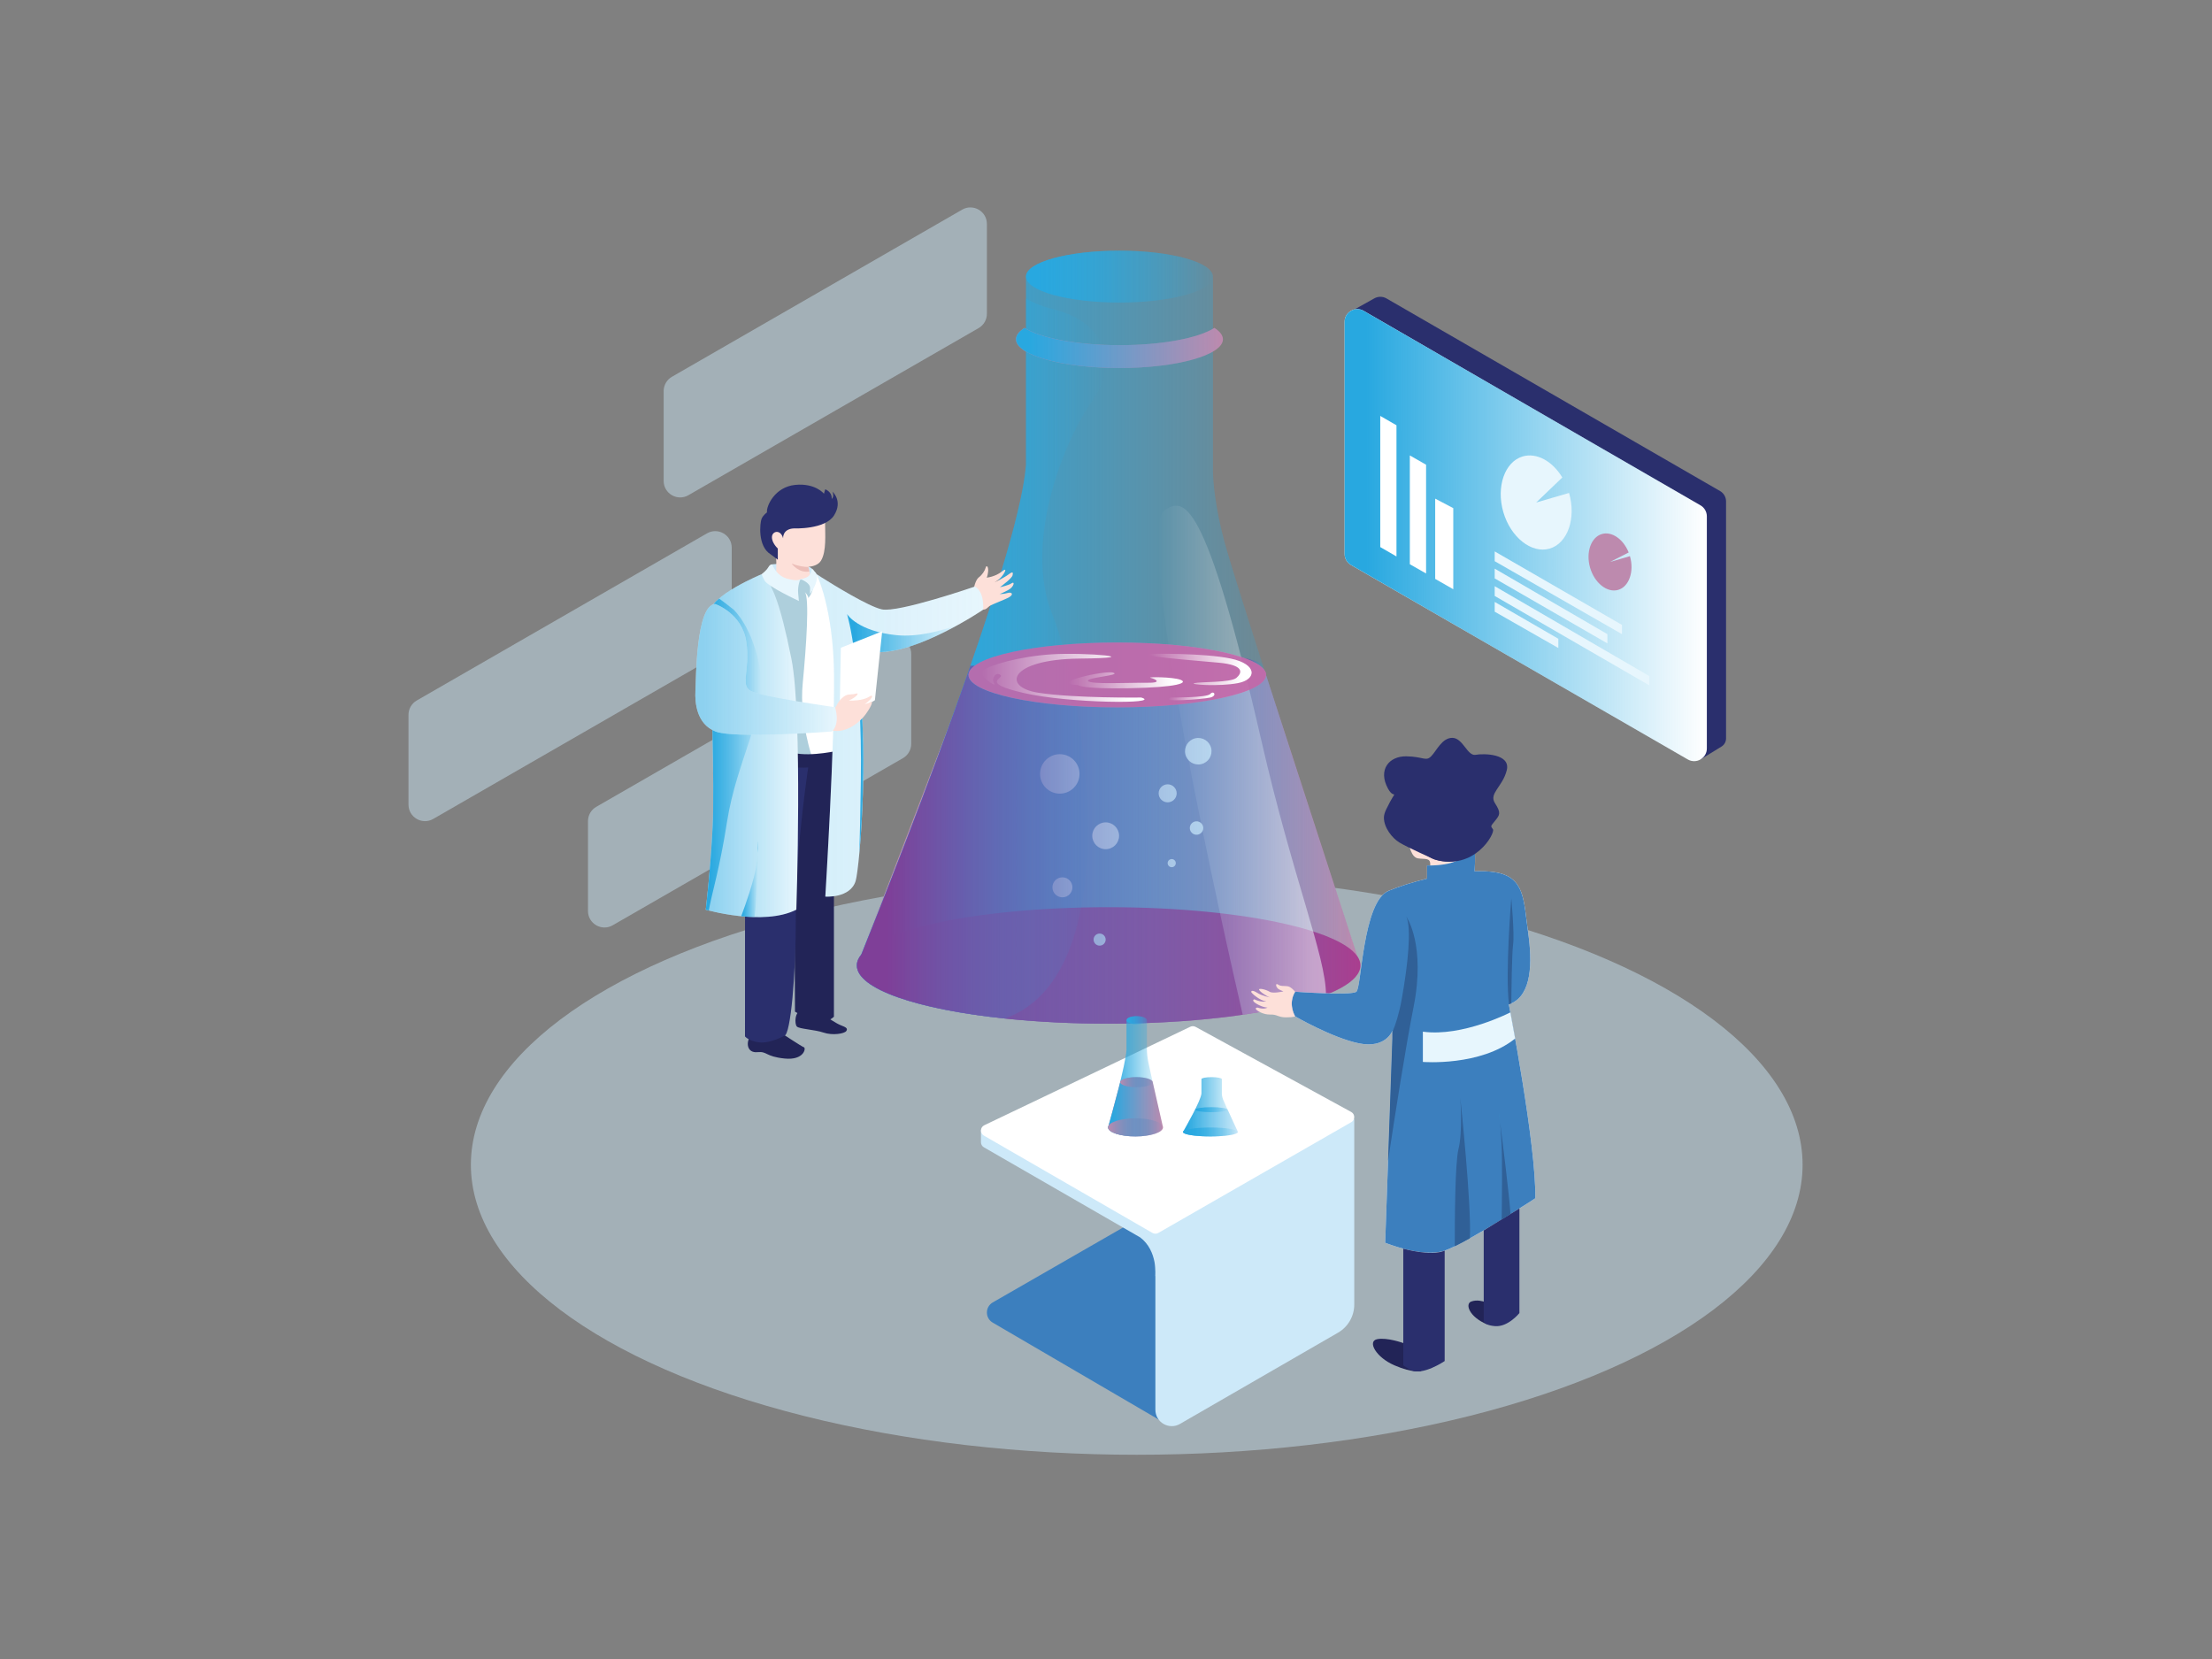 <svg enable-background="new 0 0 1600 1200" viewBox="0 0 1600 1200" xmlns="http://www.w3.org/2000/svg" xmlns:xlink="http://www.w3.org/1999/xlink"><rect x="0" y="0" width="1600" height="1200" fill="#808080" stroke="none"/><linearGradient id="a"><stop offset=".061" stop-color="#28a8e0"/><stop offset=".998" stop-color="#29abe2" stop-opacity="0"/></linearGradient><linearGradient id="b" gradientUnits="userSpaceOnUse" x1="619.795" x2="984.035" xlink:href="#a" y1="460.881" y2="460.881"/><linearGradient id="c" gradientUnits="userSpaceOnUse" x1="742.128" x2="877.352" xlink:href="#a" y1="200.076" y2="200.076"/><linearGradient id="d" gradientUnits="userSpaceOnUse" x1="619.795" x2="799.781" xlink:href="#a" y1="476.366" y2="476.366"/><linearGradient id="e"><stop offset="0" stop-color="#fff" stop-opacity="0"/><stop offset=".908" stop-color="#fff"/></linearGradient><linearGradient id="f" gradientUnits="userSpaceOnUse" x1="837.715" x2="959.125" xlink:href="#e" y1="549.878" y2="549.878"/><linearGradient id="g"><stop offset=".061" stop-color="#7f3f98"/><stop offset=".998" stop-color="#29abe2" stop-opacity="0"/></linearGradient><linearGradient id="h" gradientUnits="userSpaceOnUse" x1="900.195" x2="914.695" xlink:href="#g" y1="480.486" y2="480.486"/><linearGradient id="i" gradientUnits="userSpaceOnUse" x1="619.795" x2="984.035" xlink:href="#g" y1="610.976" y2="610.976"/><linearGradient id="j" gradientUnits="userSpaceOnUse" x1="710.24" x2="827.868" xlink:href="#e" y1="490.296" y2="490.296"/><linearGradient id="k" gradientUnits="userSpaceOnUse" x1="831.253" x2="905.341" xlink:href="#e" y1="484.224" y2="484.224"/><linearGradient id="l" gradientUnits="userSpaceOnUse" x1="772.992" x2="855.646" xlink:href="#e" y1="492.101" y2="492.101"/><linearGradient id="m" gradientUnits="userSpaceOnUse" x1="845.003" x2="878.404" xlink:href="#e" y1="503.741" y2="503.741"/><linearGradient id="n" gradientUnits="userSpaceOnUse" x1="734.897" x2="884.583" xlink:href="#a" y1="251.68" y2="251.68"/><linearGradient id="o" gradientUnits="userSpaceOnUse" x1="1084.253" x2="1085.043" xlink:href="#a" y1="808.581" y2="808.581"/><linearGradient id="p" gradientUnits="userSpaceOnUse" x1="814.852" x2="829.608" xlink:href="#a" y1="737.949" y2="737.949"/><linearGradient id="q" gradientUnits="userSpaceOnUse" x1="869.045" x2="883.801" xlink:href="#a" y1="780.564" y2="780.564"/><linearGradient id="r" gradientUnits="userSpaceOnUse" x1="801.503" x2="841.25" xlink:href="#a" y1="778.522" y2="778.522"/><linearGradient id="s"><stop offset="0" stop-color="#bd8aae"/><stop offset="1" stop-color="#2484c6" stop-opacity="0"/></linearGradient><linearGradient id="t" gradientUnits="userSpaceOnUse" x1="810.314" x2="833.797" xlink:href="#s" y1="782.773" y2="782.773"/><linearGradient id="u" gradientUnits="userSpaceOnUse" x1="801.503" x2="841.25" xlink:href="#s" y1="815.461" y2="815.461"/><linearGradient id="v" gradientUnits="userSpaceOnUse" x1="855.696" x2="895.442" xlink:href="#a" y1="800.57" y2="800.57"/><linearGradient id="w" gradientUnits="userSpaceOnUse" x1="864.507" x2="887.99" xlink:href="#a" y1="802.665" y2="802.665"/><linearGradient id="x" gradientUnits="userSpaceOnUse" x1="855.696" x2="895.442" xlink:href="#a" y1="818.784" y2="818.784"/><linearGradient id="y" gradientUnits="userSpaceOnUse" x1="619.944" x2="620.124" xlink:href="#a" y1="645.547" y2="645.547"/><linearGradient id="z" gradientUnits="userSpaceOnUse" x1="612.674" x2="693.264" xlink:href="#a" y1="530.622" y2="530.622"/><linearGradient id="A" gradientUnits="userSpaceOnUse" x1="590.674" x2="711.193" xlink:href="#a" y1="531.973" y2="531.973"/><linearGradient id="B" gradientUnits="userSpaceOnUse" x1="510.514" x2="577.335" xlink:href="#a" y1="539.379" y2="539.379"/><linearGradient id="C" gradientUnits="userSpaceOnUse" x1="510.514" x2="550.649" xlink:href="#a" y1="545.752" y2="545.752"/><linearGradient id="D" gradientUnits="userSpaceOnUse" x1="502.943" x2="605.251" xlink:href="#a" y1="484.192" y2="484.192"/><linearGradient id="E" gradientUnits="userSpaceOnUse" x1="536.154" x2="548.254" xlink:href="#a" y1="640.097" y2="640.097"/><linearGradient id="F" gradientUnits="userSpaceOnUse" x1="548.254" x2="548.581" xlink:href="#a" y1="612.842" y2="612.842"/><linearGradient id="G" gradientUnits="userSpaceOnUse" x1="972.58" x2="1234.604" xlink:href="#a" y1="387.081" y2="387.081"/><ellipse cx="822.23" cy="842.495" fill="#cde9f9" opacity=".46" rx="481.633" ry="209.778"/><path d="m523.297 471.465-209.936 120.888c-7.957 4.582-17.891-1.161-17.891-10.343v-64.982c0-4.269 2.28-8.213 5.979-10.343l209.936-120.888c7.957-4.582 17.891 1.161 17.891 10.343v64.982c0 4.269-2.28 8.213-5.979 10.343z" fill="#cde9f9" opacity=".46"/><path d="m653.128 548.388-209.936 120.887c-7.957 4.582-17.891-1.161-17.891-10.343v-64.982c0-4.269 2.28-8.213 5.979-10.343l209.936-120.888c7.957-4.582 17.891 1.161 17.891 10.343v64.982c0 4.269-2.28 8.213-5.979 10.344z" fill="#cde9f9" opacity=".46"/><path d="m707.869 237.311-209.936 120.888c-7.957 4.582-17.891-1.161-17.891-10.343v-64.982c0-4.269 2.28-8.213 5.979-10.343l209.936-120.888c7.957-4.582 17.891 1.161 17.891 10.343v64.982c0 4.269-2.28 8.213-5.979 10.343z" fill="#cde9f9" opacity=".46"/><path d="m982.223 692.389c-.16-.317-.299-.492-.299-.492l-66.184-203.695c0-12.952-48.174-23.451-107.599-23.451s-107.599 10.5-107.599 23.451l-77.549 202.24c-2.09 2.554-3.197 5.188-3.197 7.883 0 23.268 81.537 42.131 182.117 42.131s182.117-18.863 182.117-42.131c.001-2.016-.624-3.997-1.807-5.936z" fill="#bd8aae"/><path d="m984.035 698.326c0 7.76-9.08 15.04-24.91 21.28-14.81 5.84-35.51 10.78-60.23 14.38-28.08 4.1-61.33 6.47-96.98 6.47-26.77 0-52.19-1.34-75.08-3.73-63.13-6.62-107.04-21.32-107.04-38.4 0-2.7 1.11-5.33 3.2-7.88 11.08-27.44 48.83-121.9 78.93-208.86 20.74-59.9 37.86-116.24 40.14-144.68h.06v-136.1h.07c-.03-.25-.07-.49-.07-.73 0-10.37 30.27-18.77 67.61-18.77 37.35 0 67.62 8.4 67.62 18.77 0 .24-.04.48-.07.73h.07v140.13c.19 7.51 1.45 25.27 8.42 51.3 2.98 11.12 13.87 45.75 27.39 87.93 25.36 79.14 59.96 184.86 68.76 211.73 1.39 2.1 2.11 4.24 2.11 6.43z" fill="url(#b)"/><ellipse cx="809.74" cy="200.076" fill="url(#c)" rx="67.612" ry="18.768"/><path d="m915.745 488.206c-.35-1.1-.71-2.19-1.05-3.28.69 1.07 1.05 2.17 1.05 3.28z" fill="#c366a8" opacity=".89"/><ellipse cx="801.914" cy="698.324" fill="#a6358b" opacity=".89" rx="182.117" ry="42.131"/><g fill="#e7f6fd"><ellipse cx="766.715" cy="559.771" rx="14.268" ry="14.268" transform="matrix(.707 -.707 .707 .707 -171.252 706.103)"/><circle cx="799.764" cy="604.543" r="9.698"/><circle cx="768.471" cy="641.83" r="7.23"/><circle cx="795.39" cy="679.633" r="4.374"/><ellipse cx="866.82" cy="543.727" rx="9.595" ry="9.595" transform="matrix(.973 -.23 .23 .973 -101.735 213.7)"/><circle cx="844.596" cy="573.834" r="6.522"/><ellipse cx="865.639" cy="598.908" rx="4.862" ry="4.862" transform="matrix(.707 -.707 .707 .707 -169.952 787.516)"/><path d="m847.538 621.388c-1.624 0-2.941 1.317-2.941 2.941 0 1.625 1.317 2.941 2.941 2.941s2.941-1.317 2.941-2.941-1.317-2.941-2.941-2.941z"/></g><path d="m790.065 289.956c-20.16 28.34-50.19 102.24-28.82 154.72s58.41 258.92-34.39 292.04c-.01 0-.01 0-.02.01-63.13-6.62-107.04-21.32-107.04-38.4 0-2.7 1.11-5.33 3.2-7.88 18.71-46.34 113.47-283.8 119.07-353.54h.06v-120.9c5.57 3.14 11.93 5.78 19.12 7.49 37 8.79 48.98 38.11 28.82 66.46z" fill="url(#d)"/><path d="m959.125 719.606c-14.81 5.84-35.51 10.78-60.23 14.38-11.55-49.9-79.99-350.45-56.19-365.18 12.99-8.05 28.38-13.33 69.74 167.16 22.93 100.07 46.66 155.84 46.68 183.64z" fill="url(#f)" opacity=".52"/><path d="m900.195 476.046c4.55.86 8.87 2.25 12.97 4.12.5 1.58 1.01 3.16 1.53 4.76-2.06-3.22-7.1-6.22-14.5-8.88z" fill="url(#h)"/><path d="m984.035 698.326c0 7.76-9.08 15.04-24.91 21.28-14.81 5.84-35.51 10.78-60.23 14.38-28.08 4.1-61.33 6.47-96.98 6.47-26.77 0-52.19-1.34-75.08-3.73-63.13-6.62-107.04-21.32-107.04-38.4 0-2.7 1.11-5.33 3.2-7.88 11.08-27.44 48.83-121.9 78.93-208.86l3.1-.09c-2.91 2.12-4.48 4.37-4.48 6.71 0 12.95 48.17 23.45 107.6 23.45 59.4 0 107.57-10.49 107.6-23.44 25.07 78.1 57.68 177.71 66.18 203.68 1.39 2.1 2.11 4.24 2.11 6.43z" fill="url(#i)"/><ellipse cx="808.141" cy="488.201" fill="#c366a8" opacity=".89" rx="107.599" ry="23.451"/><path d="m825.506 504.542s-47.783.652-74.498-3.475-20.846-24.208 29.975-24.701 4.342-4.62-19.984-3.1-45.611 8.116-49.955 11.66 10.425 12.883 8.036 9.408 1.303-8.781 4.561-6.128-15.855 5.477 16.941 13.078c32.798 7.602 100.78 8.037 84.924 3.258z" fill="url(#j)"/><path d="m833.325 472.932s37.402-.659 56.905 3.434 18.896 15.145 5.213 17.751-35.837 1.086-31.493 0 26.281-.258 30.407-3.821c4.127-3.564 6.081-9.211-12.814-10.948-18.896-1.738-59.946-4.796-48.218-6.416z" fill="url(#k)"/><path d="m779.678 495.556s2.389 2.905 37.357 2.253 42.57-3.909 36.923-6.081-24.977-2.212-21.719-1.432 9.339 3.759-2.823 3.573c-12.163-.186-40.615 1.334-42.353-1.272s24.326-4.025 18.244-6.031-48.434 7.823-25.629 8.99z" fill="url(#l)"/><path d="m846.791 504.542s26.281.217 28.67-2.606c2.389-2.824 5.213 1.311 0 2.61-5.213 1.3-38.443 3.689-28.67-.004z" fill="url(#m)"/><path d="m878.43 237.163c-11.508 7.364-37.929 12.516-68.69 12.516s-57.182-5.152-68.69-12.516c-3.956 2.532-6.154 5.324-6.154 8.259 0 11.474 33.508 20.776 74.843 20.776s74.843-9.302 74.843-20.776c.001-2.935-2.196-5.728-6.152-8.259z" fill="#bd8aae"/><path d="m878.43 237.163c-11.508 7.364-37.929 12.516-68.69 12.516s-57.182-5.152-68.69-12.516c-3.956 2.532-6.154 5.324-6.154 8.259 0 11.474 33.508 20.776 74.843 20.776s74.843-9.302 74.843-20.776c.001-2.935-2.196-5.728-6.152-8.259z" fill="url(#n)"/><path d="m1017.824 585.509s-1.275 8.542 0 17.954 3.23 16.797 8.008 17.449 8.688-.494 8.688 3.988v4.482s19.547 2.988 21.937-1.112c2.389-4.1 0-17.566 0-17.566s4.778-14.873-9.339-18.731c-14.118-3.858-27.745-15.369-29.294-6.464z" fill="#fde0d9"/><path d="m1091.378 726.502c16.459-5.613 17.257-28.876 13.948-52.103s-2.172-40.022-23.961-43.497c-4.603-.734-9.859-.901-15.458-.642l.759-.118s.651-11.945 0-13.9c-.652-1.955-3.584-1.955-3.584-1.955s-.651 3.584-8.61 7.91-22.236 3.818-22.236 3.818v9.497l.009-.001c-10.652 2.601-20.537 5.802-27.795 8.802-18.778 7.764-19.569 70.083-23.358 73.032s-44.308 0-44.308 0c-5.398 8.691 0 17.81 0 17.81s26.932 15.638 46.322 19.547 24.049-9.122 24.049-9.122v5.615l-5.213 147.725s26.973 11.107 43.021 5.675c16.048-5.431 65.557-37.853 65.557-37.853.754-38.258-19.142-140.24-19.142-140.24z" fill="#fff"/><path d="m1110.523 866.746s-7.66 5.02-17.94 11.44c-2.03 1.27-4.18 2.6-6.38 3.95-7.45 4.58-15.63 9.47-23 13.57-3.95 2.2-7.67 4.18-10.92 5.75-2.85 1.39-5.34 2.47-7.32 3.14-16.05 5.43-43.02-5.68-43.02-5.68l2.09-59.37 3.12-88.35v-5.61s-4.66 13.03-24.05 9.12-46.32-19.55-46.32-19.55-5.4-9.12 0-17.81c0 0 40.52 2.95 44.31 0s4.58-65.27 23.36-73.03c7.25-3 17.13-6.2 27.78-8.8v-9.5s14.28.51 22.24-3.82c7.96-4.32 8.61-7.91 8.61-7.91s2.93 0 3.58 1.96c.65 1.95 0 13.9 0 13.9l-.76.11c5.6-.25 10.86-.09 15.46.65 21.79 3.47 20.65 20.27 23.96 43.49 3.18 22.35 2.56 44.72-12.14 51.38-.54.26-1.1.48-1.69.68-.04.02-.08.04-.12.05 0 0 19.9 101.98 19.15 140.24z" fill="#3c7fbe"/><path d="m1092.482 732.284s-34.538 17.88-63.282 13.949v21.884s41.622 3.354 66.747-16.921z" fill="#e7f6fd"/><path d="m996.077 968.679c-7.167 1.48-.903 13.103 12.597 18.912 13.501 5.809 19.318 4.219 19.318 4.219s-12.965-17.089-12.965-20.347c0 0-11.782-4.264-18.95-2.784z" fill="#222457"/><path d="m1073.156 941.49s-4.753-1.738-9.097 0-1.495 10.973 11.542 16.453c0 0 6.652-16.453-2.445-16.453z" fill="#222457"/><path d="m1073.222 889.997v64.525s-1.344 3.909 8.143 4.702 17.667-9.456 17.667-9.456v-75.647z" fill="#2a2f6d"/><path d="m1015.027 903.187v84.403c3.095 2.228 5.593 3.419 5.593 3.419 8.253 4.344 24.342-6.516 24.342-6.516v-79.899c-9.828 4.385-29.935-1.407-29.935-1.407z" fill="#2a2f6d"/><path d="m936.783 717.346s-2.824-3.603-5.43-3.974c-2.606-.37-4.815.217-6.95-1.239-2.135-1.457-1.738 2.389 1.086 3.692s2.824 1.303 2.824 1.303-7.602 1.738-9.991.217c-2.389-1.52-7.902-2.866-7.602-1.52s5.647 4.995 8.036 5.647c0 0-5.749-1.045-9.39-3.346s-4.374-1.296-4.293-.563 5.946 6.109 10.833 6.842c0 0-3.502.838-8.633-1.576 0 0-2.769.681 1.873 3.368 4.643 2.688 7.656 2.606 7.656 2.606s-2.281 1.629-7.249 0c0 0-1.548 0-1.14 1.059.407 1.059 5.294 4.154 10.425 3.991s5.62 2.036 11.403 2.036 6.543-.733 6.543-.733-5.512-8.661-.001-17.81z" fill="#fde0d9"/><path d="m1021.055 585.509s-4.353 10.247 1.408 18.207c1.912 2.642 2.979 4.903 3.883 6.909 1.818 4.037 2.978 7.046 9.044 10.07 9.081 4.526 26.184 3.258 29.599-6.407s6.818-21.391 1.967-24.976c-4.852-3.586-45.901-3.803-45.901-3.803z" fill="#2a2f6d"/><path d="m1022.463 728.466c-5.76 29-13.55 78.89-18.43 111.08l3.12-88.35v-4.68c2.27-5.28 4.79-12.96 6.73-23.69 4.56-25.23 7.18-51.29 3.38-59.77.32.47 14.1 20.61 5.2 65.41z" fill="#306097"/><path d="m1094.463 683.246c-.89 6.81-1.2 33.43-1.28 42.53-.54.26-1.1.48-1.69.68-2.84-22.48 1.67-76.63 1.67-76.63s2.39 25.17 1.3 33.42z" fill="#306097"/><path d="m1063.203 895.706c-3.95 2.2-7.67 4.18-10.92 5.75-.03-19.53.2-60.37 2.65-70.19 3.13-12.52 1.45-35.57 1.32-37.36.34 3.23 8.18 77.61 6.95 101.8z" fill="#306097"/><path d="m1084.253 805.526s.34 1.46.79 6.11c-.49-3.81-.79-6.11-.79-6.11z" fill="url(#o)"/><path d="m1086.203 882.136c.2-13.23.54-42.32-.11-55.29-.35-6.94-.72-11.76-1.03-15.04 1.9 14.9 6.56 52.22 7.52 66.38-2.03 1.27-4.18 2.6-6.38 3.95z" fill="#306097"/><path d="m1037.388 621.548s-19.066-8.439-25.239-12.19c-4.999-3.037-11.07-10.49-11.131-17.877-.014-1.735.584-3.805 1.629-5.973 8.633-17.919 6.475-5.758 1.386-14.986-7.576-13.738.74-23.674 13.224-23.457 12.485.217 14.005 3.906 17.915-.002 3.909-3.907 7.819-13.457 15.421-13.352s10.86 13.354 16.724 12.268 25.57-.869 22.559 11.185c-3.011 12.055-13.142 16.702-8.511 23.826s3.381 8.584 0 12.771c-3.382 4.188-3.188 3.593-1.45 6.14 1.737 2.549-13.161 30.536-42.527 21.647z" fill="#2a2f6d"/><ellipse cx="822.23" cy="737.949" fill="url(#p)" rx="7.378" ry="2.92"/><ellipse cx="876.423" cy="780.564" fill="url(#q)" rx="7.378" ry="1.44"/><path d="m838.029 1026.749-119.982-70.069c-5.604-3.273-5.576-11.38.05-14.614l109.437-62.911s38.76 18.027 36.973 35.077 14.641 127.188-26.478 112.517z" fill="#3c7fbe"/><path d="m979.575 809.419v134.177c0 8.403-4.483 16.169-11.761 20.37l-114.321 66c-7.901 4.561-17.777-1.141-17.777-10.264v-144.473s134.524-71.04 143.859-65.81z" fill="#cde9f9"/><path d="m846.213 916.513s-2.278-9.015-5.433-16.645l-1.191-11.916-130.039-70.566v8.828c0 1.512.807 2.909 2.117 3.664l109.571 63.155 3.461 1.995c12.882 9.651 11.018 28.001 11.018 28.001z" fill="#cde9f9"/><path d="m837.831 891.819 139.602-80.126c1.435-.824 2.142-2.274 2.127-3.717s-.751-2.878-2.203-3.672l-112.517-61.524c-1.195-.653-2.63-.692-3.859-.105l-149.023 71.243c-3.075 1.47-3.242 5.784-.291 7.489l121.938 70.407c1.307.754 2.917.756 4.226.005z" fill="#fff"/><path d="m841.052 814.538c-.017-.049-.033-.077-.033-.077l-7.222-31.689c0-2.015-5.257-3.648-11.742-3.648s-11.742 1.633-11.742 3.648l-8.462 31.462c-.228.397-.349.807-.349 1.226 0 3.62 8.898 6.554 19.873 6.554s19.873-2.934 19.873-6.554c.001-.312-.067-.62-.196-.922z" fill="#bd8aae"/><path d="m841.02 814.461c-1.472-6.408-9.559-41.641-10.493-46.618-.76-4.049-.898-6.813-.919-7.98v-21.801h-.007c.004-.038.007-.075.007-.113 0-1.613-3.303-2.92-7.378-2.92s-7.378 1.307-7.378 2.92c0 .038.004.075.007.113h-.007v21.174h-.007c-.611 10.849-10.952 47.791-12.994 54.999-.228.397-.349.807-.349 1.226 0 3.62 8.898 6.554 19.873 6.554s19.873-2.934 19.873-6.554c.001-.34-.077-.674-.228-1z" fill="url(#r)"/><ellipse cx="822.056" cy="782.773" fill="url(#t)" rx="11.742" ry="3.648"/><ellipse cx="821.376" cy="815.461" fill="url(#u)" rx="19.873" ry="6.554"/><path d="m895.245 818.328c-.017-.024-.033-.038-.033-.038l-7.222-15.625c0-.993-5.257-1.799-11.742-1.799s-11.742.805-11.742 1.799l-8.462 15.513c-.228.196-.349.398-.349.605 0 1.785 8.898 3.232 19.873 3.232s19.873-1.447 19.873-3.232c.001-.154-.067-.306-.196-.455z" fill="#cde9f9"/><path d="m895.213 818.291c-1.472-3.16-9.559-20.533-10.493-22.987-.76-1.996-.898-3.359-.919-3.935v-10.75h-.007c.004-.018.007-.037.007-.056 0-.795-3.303-1.44-7.378-1.44s-7.378.645-7.378 1.44c0 .019.004.037.007.056h-.007v10.44h-.007c-.611 5.349-10.952 23.565-12.994 27.119-.228.196-.349.398-.349.605 0 1.785 8.898 3.232 19.873 3.232s19.873-1.447 19.873-3.232c.001-.167-.077-.332-.228-.492z" fill="url(#v)"/><ellipse cx="876.249" cy="802.666" fill="url(#w)" rx="11.742" ry="1.799"/><ellipse cx="875.569" cy="818.784" fill="url(#x)" rx="19.873" ry="3.232"/><path d="m619.944 645.737.18-.4c-.11.55-.18.4-.18.4z" fill="url(#y)"/><path d="m599.743 424.944s-5.59-5.473-9.065-9.58c0 0-.869 5.236-3.909 4.365-3.041-.871-7.811-2.794-10.747 1.751s-16.377-1.326-16.377-1.326l-8.816.333 16.392 147.583 43.064-6.504c0 .001 1.998-122.934-10.542-136.622z" fill="#fff"/><path d="m587.804 548.956s-9.808-27.416-7.189-54.513c2.619-27.098 5.008-62.279 1.533-66.191 0 0 2.664 2.621 2.526 4.35 0 0 4.166-4.954 3.13-8.913s-6.851-7.005-13.313-2.633-21.605-1.326-21.605-1.326 22.865 77.588 21.285 96.919c-1.58 19.33-1.363 32.308-1.363 32.308h14.996z" fill="#aecfdc"/><path d="m542.461 749.971c2.932-4.398 22.643-2.769 22.643-2.769s14.752 9.805 16.393 10.314.163 9.611-14.009 8.145-12.265-5.331-19.651-4.613c-7.387.718-8.308-6.679-5.376-11.077z" fill="#222457"/><path d="m579.927 730.912c5.213-.326 17.43 4.235 17.43 4.235s7.015 4.966 10.799 6.437 5.293 2.279 3.964 4.203-9.952 3.334-16.393 1.119c-6.413-2.205-17.532-2.585-19.324-4.377-1.791-1.791-1.689-11.291 3.524-11.617z" fill="#222457"/><path d="m557.535 408.366s10.069-1.549 19.8-.119c9.731 1.431 10.107 2.953 10.432 4.337s-1.624 6.211-1.624 6.211h-5.136l-6.516 2.259s-11.683-.814-14.801-5.131c-3.117-4.316-2.155-7.557-2.155-7.557z" fill="#cde9f9"/><path d="m603.199 615.617v119.836s-8.331 7.711-16.939 2.765c-11.22-6.447-11.22-6.447-11.22-6.447l-.869-176.732s27.614-22.832 34.603 2.063c2.687 9.567-4.274 33.017-5.575 58.515z" fill="#222457"/><path d="m585.675 547.977s-10.225 63.345-10.043 114.458c.154 43.255-3.827 85.675-8.168 86.695 0 0-10.25 5.723-18.069 4.867s-10.518-4.331-10.518-4.331l.049-207.01z" fill="#2a2f6d"/><path d="m607.583 542.655s-20.663 4.944-33.412 1.959v10.425s21.326 1.802 31.079-4.963c9.754-6.765 2.333-7.421 2.333-7.421z" fill="#222457"/><path d="m704.231 426.085s1.282-6.625 3.729-8.432 4.425-4.812 5.01-7.077c.586-2.265 2.195-.575 1.738 3.101-.457 3.675-1.039 4.141-1.039 4.141s6.059-.466 11.186-4.532c5.127-4.065.583 3.764-2.447 5.872-3.029 2.108-3.029 2.108-3.029 2.108s6.843-3.313 10.063-5.722 3.467-1.58 2.987.584-7.489 7.394-9.116 8.608c0 0 5.996-1.188 8.43-2.857 2.434-1.668 1.82 2.548-2.301 4.806s-6.335 3.011-6.335 3.011 2.797.069 5.826-.794c3.03-.862 4.428 1.095 1.049 3.052s-12.495 5.154-14.359 6.509-3.119 4.332-8.945 1.019-2.447-13.397-2.447-13.397z" fill="#fde0d9"/><path d="m705.067 424.288s-55.358 19.076-67.236 16.487c-9.672-2.109-34.857-17.632-43.877-23.324-1.058-.78-2.149-1.478-3.277-2.087 0 0 12.027 24.009 12.597 72.345s-6.299 160.832-6.299 160.832 18.027 1.344 21.937-11.328c2.763-8.955 11.381-103.141-.663-166.742 3.885.415 8.762.817 14.927 1.172 30.336 1.744 77.971-30.626 77.971-30.626.692-14.558-6.08-16.729-6.08-16.729z" fill="#e7f6fd"/><path d="m693.264 451.847c-16.64 9.23-41.58 20.86-60.09 19.8-6.16-.36-11.04-.76-14.92-1.18 9.1 48.07 6.4 113.62 3.34 146.63.35-11.88.72-28.69 1.07-52.45 1.22-82.91-9.6-119.19-9.99-120.5.46.72 8.16 12.43 35.65 15.27 15.33 1.58 32.44-3.01 44.94-7.57z" fill="url(#z)"/><path d="m711.144 441.017s-7.24 4.92-17.88 10.83c-16.64 9.23-41.58 20.86-60.09 19.8-6.16-.36-11.04-.76-14.92-1.18 9.1 48.07 6.4 113.62 3.34 146.63-.98 10.66-2.01 17.93-2.68 20.12-3.91 12.67-21.94 11.32-21.94 11.32s6.87-112.49 6.3-160.83c-.57-48.33-12.6-72.34-12.6-72.34 1.13.61 2.22 1.3 3.28 2.08 9.02 5.7 34.21 21.22 43.88 23.33 11.87 2.59 67.23-16.49 67.23-16.49s6.77 2.17 6.08 16.73z" fill="url(#A)" opacity=".09"/><path d="m632.846 506.5-25.625 15.03.986-52.976 29.906-11.935z" fill="#fff"/><path d="m599.133 515.247s4.505-1.517 6.146-5.24 5.803-7.446 8.488-7.584 4.599-.414 5.992-.827c1.393-.414.453 2.344-5.723 5.102 0 0 5.36.414 10.4-.965s5.308-3.171 6.248-2.344-3.035 4.832-5.37 5.929c0 0 3.222-.552 4.565-1.655s1.658 1.562-3.625 8.847-16.648 15.421-27.121 11.009c-10.472-4.412 0-12.272 0-12.272z" fill="#fde0d9"/><path d="m550.829 415.364s-37.535 15.563-37.472 28.037 3.777 122.092 2.172 154.208-5.013 60.38-5.013 60.38 41.728 12.163 65.506 0c0 0 4.666-140.643-3.588-181.525s-14.106-54.821-21.605-61.1z" fill="#e7f6fd"/><path d="m576.024 657.987c-8.65 4.42-19.67 5.63-30.2 5.37-3.3-.08-6.56-.31-9.67-.62-10.56-1.06-19.54-3.16-23.49-4.17-1.38-.36-2.15-.58-2.15-.58s3.41-28.26 5.01-60.38c.69-13.76.4-41.76-.16-70.25-.74-37.98-1.97-76.83-2.01-83.96-.01-2.17 1.12-4.43 2.99-6.69 1.05-1.27 2.32-2.53 3.77-3.77 10.79-9.31 30.71-17.57 30.71-17.57 7.5 6.28 13.36 20.22 21.61 61.1s3.59 181.52 3.59 181.52z" fill="url(#B)" opacity=".47"/><path d="m593.854 405.527c-1.82 3-5.6 4.14-9.21 4.54 0 .01.01.02.01.03.26.94.56 2.07.84 3.23.23.94.44 1.9.61 2.79.4 2.2-3.44 1.81-7.18 2.98-2.39.75-3.97 3.75-6.9 3.21-7.49-1.39-9.93-5.05-10.5-6.52-.45-1.14.47-8.06-.31-13.59-3.3-3.43-5.43-7.85-5.43-13.07 0-13.05 5.82-31.08 17.3-31.08s23.72 7.14 23.72 20.2c0 8.05 1.12 20.57-2.95 27.28z" fill="#fde0d9"/><path d="m558.533 408.248s2.815 8.237 11.077 10.394 9.318.251 9.318.251-2.121 4.764-1.593 10.293.528 5.529.528 5.529-22.92-10.619-24.977-14.984c-2.058-4.365-2.058-4.365-2.058-4.365s2.335-1.733 3.953-3.675c1.309-1.573 1.662-3.429 3.752-3.443z" fill="#e7f6fd"/><path d="m587.203 411.257s-.217 3.909-2.606 5.647-5.668 1.989-5.668 1.989 7.109 2.334 7.04 6.58-.069 4.246-.069 4.246 6.405-8.407 4.781-14.343c-.232-.848-.954-1.424-1.556-2.139-.56-.666-.971-1.482-1.922-1.98z" fill="#e7f6fd"/><path d="m574.329 382.205s22.48.977 28.995-9.448c6.516-10.425-1.14-17.104-1.14-17.104s1.499 3.5-.618 5.292c0 0 .919-4.553-4.619-7.044 0 0-.464 1.263-.952 3.218 0 0-6.19-7.843-20.851-6.377s-20.993 15.336-20.362 19.897c0 0-2.856 1.955-3.953 4.724s-3.017 19.696 6.566 25.575l5.205 3.91v-8.115s-4.398-3.939-4.235-8.337 6.369-5.701 8.071.977c0-.001-.577-6.83 7.893-7.168z" fill="#2a2f6d"/><path d="m525.894 594.407c-5.17 33.31-11.24 52.84-13.23 64.16-1.38-.36-2.15-.58-2.15-.58s3.41-28.26 5.01-60.38c.69-13.76.4-41.76-.16-70.25 6.41-40.96 14.43-76.24 10.43-80.19-3.16-3.12-6.72-7.04-9.45-10.46 1.05-1.27 2.32-2.53 3.77-3.77 2.71 1.91 6.19 4.55 10.56 8.06 0 0 14.12 12.76 19.22 43.99s-17.05 64.67-24 109.42z" fill="url(#C)"/><path d="m517.266 436.886s19.547 6.516 22.588 27.366c3.041 20.851-4.901 31.276 3.414 35.62s60.769 11.68 60.769 11.68 3.919 12.061-2.331 17.566c0 0-70.34 5.355-84.123 0s-15.023-21.02-14.565-29.413.348-61.933 14.248-62.819z" fill="#e7f6fd"/><path d="m517.266 436.886s19.547 6.516 22.588 27.366c3.041 20.851-4.901 31.276 3.414 35.62s60.769 11.68 60.769 11.68 3.919 12.061-2.331 17.566c0 0-70.34 5.355-84.123 0s-15.023-21.02-14.565-29.413.348-61.933 14.248-62.819z" fill="url(#D)" opacity=".47"/><path d="m585.494 413.327c-7.81 1.52-12.89-5.69-12.89-5.69 4.77 1.88 8.92 2.43 12.05 2.46.26.94.56 2.07.84 3.23z" fill="#ecbfb9"/><path d="m546.964 626.827c.65-4.2 1.06-7.46 1.29-9.99-.3 11.78-1.03 33.78-2.43 46.52-3.3-.08-6.56-.31-9.67-.62 3.38-9.11 9.22-25.72 10.81-35.91z" fill="url(#E)"/><path d="m548.254 616.837c.13-4.87.19-7.99.19-7.99s.41 1.71-.19 7.99z" fill="url(#F)"/><path d="m979.76 223.814 14.33-8.001c2.742-1.531 6.088-1.507 8.807.063l241.294 139.324c2.667 1.54 4.31 4.386 4.31 7.466v171.455c0 2.394-1.243 4.616-3.282 5.869l-15.235 9.36-37.217-38.911z" fill="#2a2f6d"/><path d="m972.58 400.692v-167.913c0-7.068 7.651-11.485 13.772-7.951l236.285 136.431 7.377 4.26c2.84 1.64 4.59 4.671 4.59 7.951v167.913c0 7.068-7.651 11.485-13.772 7.951l-243.662-140.691c-2.841-1.64-4.59-4.671-4.59-7.951z" fill="#fff"/><path d="m972.58 400.692v-167.913c0-7.068 7.651-11.485 13.772-7.951l236.285 136.431 7.377 4.26c2.84 1.64 4.59 4.671 4.59 7.951v167.913c0 7.068-7.651 11.485-13.772 7.951l-243.662-140.691c-2.841-1.64-4.59-4.671-4.59-7.951z" fill="url(#G)"/><path d="m998.375 393.952v1.762l11.736 6.776v-94.869l-11.736-6.777z" fill="#fff"/><path d="m1019.775 406.661v1.462l11.751 6.698v-78.686l-11.751-6.698z" fill="#fff"/><path d="m1038.115 360.679v57.018 1.039l13.08 7.476v-58.656z" fill="#fff"/><path d="m1173.227 452.016-92.069-53.161v7.063l92.069 52.782z" fill="#e7f6fd"/><path d="m1162.68 458.7-81.522-47.39v7.063l81.522 47.011z" fill="#e7f6fd"/><path d="m1081.158 423.997v7.063l111.859 64.667v-6.683z" fill="#e7f6fd"/><path d="m1081.158 442.447 46.035 26.278v-6.683l-46.035-26.658z" fill="#e7f6fd"/><path d="m1111.171 363.486 23.771-6.93c5.332 18.289-1.011 36.467-14.051 40.269s-28.158-8.12-33.49-26.409 1.011-36.467 14.051-40.269c9.912-2.89 21.365 3.206 28.616 15.231z" fill="#e7f6fd"/><path d="m1164.572 406.477 14.403-4.199c3.231 11.082-.613 22.096-8.514 24.399s-17.061-4.92-20.292-16.002.613-22.096 8.514-24.399c7.182-2.094 15.518 3.651 19.383 13.357z" fill="#bd8aae"/></svg>